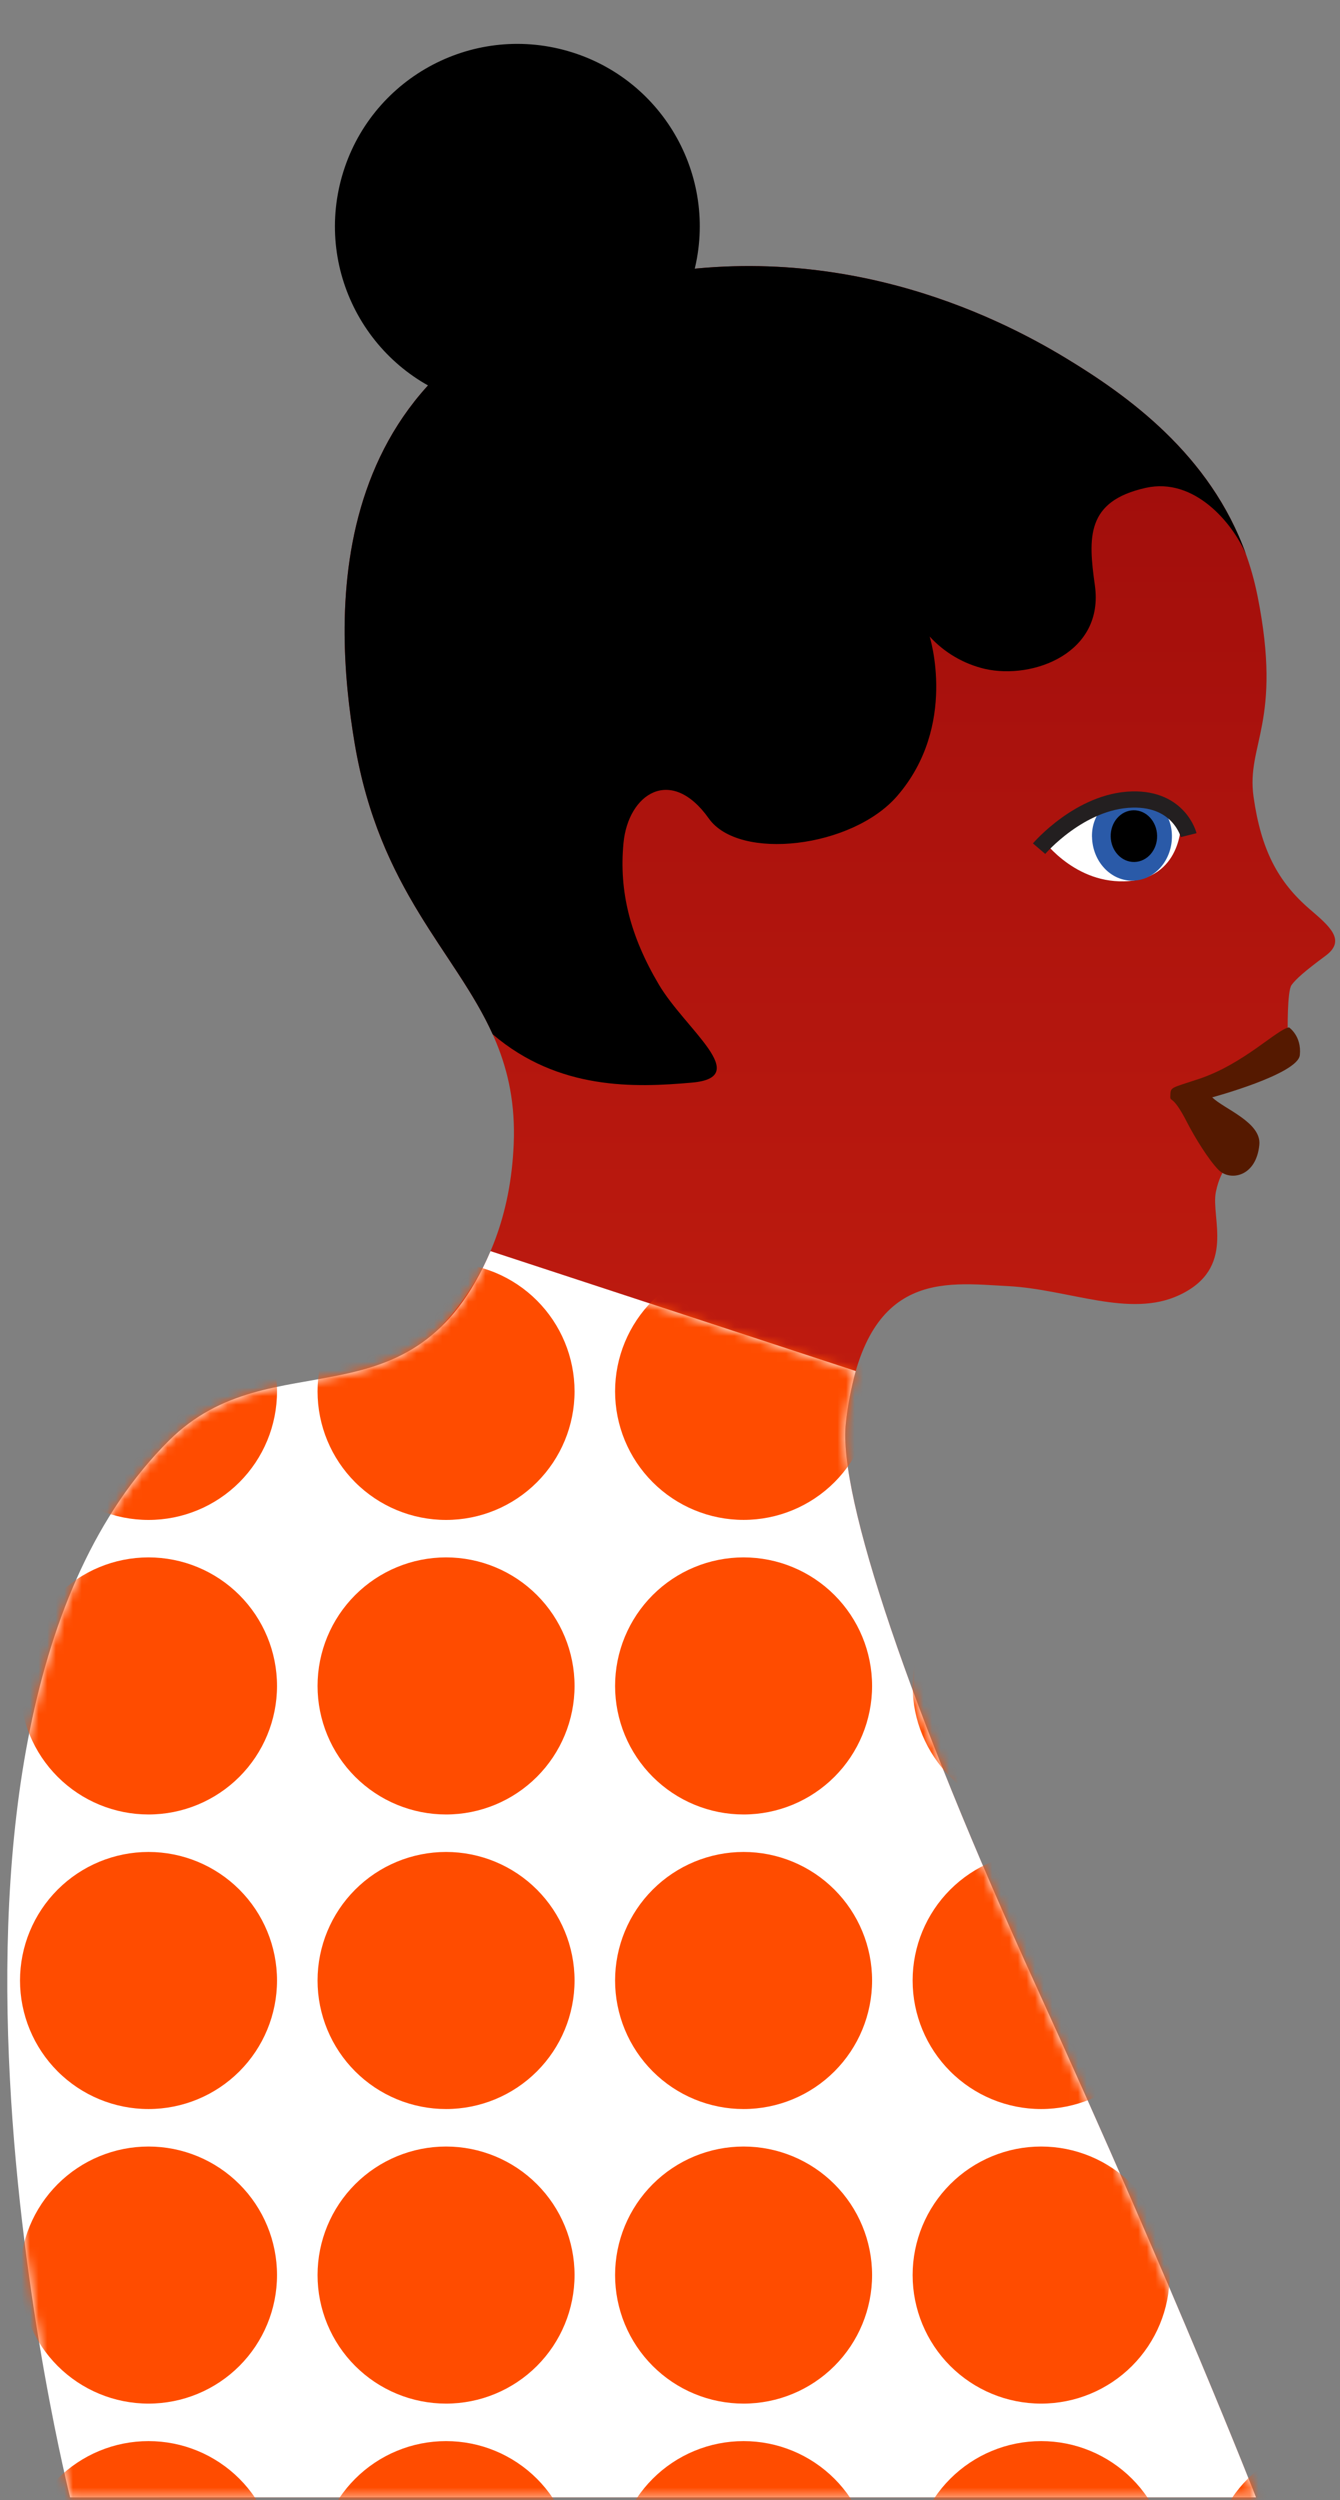 <?xml version="1.0" encoding="UTF-8"?>
<svg xmlns="http://www.w3.org/2000/svg" width="156" height="291" viewBox="0 0 156 291" fill="none">
  <rect x="0" y="0" width="156" height="291" fill="#808080" stroke="none"/>
  <path d="M124.013 41.64C132.161 46.566 143.486 54.712 146.408 69.406C149.331 84.1 145.068 86.615 145.936 92.738C146.805 98.862 148.739 102.604 152.47 105.814C154.763 107.788 156.761 109.431 154.325 111.236C151.888 113.04 150.882 113.932 150.358 114.649C149.834 115.366 149.913 120.133 149.913 120.133L140.255 127.067L143.668 134.931C143.668 134.931 142.165 135.718 141.55 138.724C140.935 141.729 143.953 147.626 137.276 150.742C131.503 153.436 124.425 150.055 117.347 149.688C109.892 149.301 100.517 147.695 98.472 165.626C97.51 174.063 105.989 199.073 120.65 231.216C137.219 267.539 146.224 290.672 146.224 290.672H18.571L19.672 167.671C19.672 167.671 58.411 166.363 59.804 133.174C60.581 114.665 45.276 110.21 41.288 86.519C38.772 71.591 37.092 40.944 72.224 32.707C96.517 27.007 115.863 36.713 124.013 41.64Z" fill="url(#paint0_linear_140_1295)"></path>
  <path d="M137.498 95.755C137.498 95.755 137.638 102.437 130.844 102.58C124.74 102.71 121.141 97.389 121.141 97.389L124.476 94.788L134.354 93.649L137.498 95.755Z" fill="white"></path>
  <path d="M127.131 97.415C127.189 100.274 129.319 102.55 131.887 102.498C134.456 102.446 136.493 100.084 136.433 97.224C136.373 94.365 134.256 92.589 131.686 92.641C129.116 92.693 127.073 94.557 127.125 97.415" fill="#2A5AA8"></path>
  <path d="M129.303 97.371C129.338 99.033 130.575 100.359 132.07 100.324C133.564 100.29 134.744 98.923 134.709 97.26C134.674 95.598 133.438 94.272 131.945 94.306C130.453 94.341 129.271 95.711 129.303 97.371Z" fill="black"></path>
  <path d="M120.967 98.775C120.967 98.775 125.728 93.207 131.82 93.054C137.312 92.918 138.383 97.202 138.383 97.202" stroke="#231F20" stroke-width="1.887" stroke-miterlimit="10"></path>
  <path d="M150.065 119.578C148.687 119.775 144.785 123.847 139.562 125.579C136.258 126.68 136.276 126.483 136.243 127.561C136.218 128.36 136.469 127.246 138.184 130.607C139.085 132.377 140.747 135.049 141.861 136.166C143.2 137.509 146.254 136.99 146.61 133.234C146.857 130.609 142.449 129.05 141.125 127.718C141.125 127.718 151.091 125.025 151.324 122.803C151.556 120.58 150.065 119.578 150.065 119.578Z" fill="#551900"></path>
  <path d="M57.357 120.379C65.026 126.927 73.934 126.59 80.567 126.002C87.664 125.373 79.78 119.806 76.701 114.589C73.368 108.952 72.049 103.756 72.586 98.119C73.133 92.373 78.132 89.075 82.519 95.263C86.048 100.239 99.207 98.709 104.451 92.641C111.529 84.451 108.226 74.08 108.226 74.08C109.946 75.96 112.194 77.276 114.675 77.855C120.286 79.114 128.565 76.004 127.464 68.14C126.678 62.553 126.421 58.328 133.393 56.779C139.055 55.52 143.517 60.893 145.059 64.523C140.884 52.854 131.209 45.99 124.013 41.639C115.863 36.713 96.517 27.011 72.224 32.704C37.092 40.941 38.776 71.587 41.288 86.516C44.178 103.678 53.006 110.746 57.357 120.379Z" fill="black"></path>
  <path d="M80.639 32.198C83.872 20.926 77.354 9.168 66.082 5.935C54.81 2.703 43.052 9.221 39.819 20.493C36.587 31.765 43.105 43.523 54.377 46.755C65.649 49.988 77.407 43.47 80.639 32.198Z" fill="black"></path>
  <path d="M120.652 231.213C105.991 199.069 97.511 174.06 98.474 165.623C98.69 163.579 99.075 161.556 99.624 159.575L57.107 145.619C48.053 166.709 31.698 155.699 19.672 167.668C-14.376 201.554 8.164 290.669 8.164 290.669H146.226C146.226 290.669 137.221 267.536 120.652 231.213Z" fill="white"></path>
  <mask id="mask0_140_1295" style="mask-type:alpha" maskUnits="userSpaceOnUse" x="0" y="145" width="147" height="146">
    <path d="M120.652 231.241C105.991 199.098 97.511 174.088 98.474 165.651C98.69 163.607 99.075 161.584 99.624 159.604L57.107 145.647C48.053 166.737 31.698 155.728 19.672 167.696C-14.376 201.582 8.164 290.697 8.164 290.697H146.226C146.226 290.697 137.221 267.564 120.652 231.241Z" fill="white"></path>
  </mask>
  <g mask="url(#mask0_140_1295)">
    <path d="M17.29 284.116C21.258 284.116 25.063 285.693 27.869 288.498C30.674 291.304 32.25 295.109 32.25 299.077C32.25 303.045 30.674 306.85 27.869 309.655C25.063 312.461 21.258 314.037 17.29 314.037C13.323 314.037 9.518 312.461 6.712 309.655C3.907 306.85 2.33 303.045 2.33 299.077C2.33 295.109 3.907 291.304 6.712 288.498C9.517 285.693 13.323 284.116 17.29 284.116Z" fill="#FF4C00"></path>
    <path d="M17.29 249.831C21.258 249.832 25.063 251.408 27.869 254.214C30.674 257.02 32.25 260.825 32.25 264.793C32.25 268.76 30.674 272.565 27.869 275.371C25.063 278.176 21.258 279.753 17.29 279.753C13.323 279.753 9.518 278.176 6.712 275.371C3.907 272.565 2.33 268.76 2.33 264.793C2.33 260.825 3.907 257.02 6.712 254.214C9.517 251.408 13.323 249.832 17.29 249.831Z" fill="#FF4C00"></path>
    <path d="M17.29 215.547C21.258 215.547 25.063 217.124 27.869 219.929C30.674 222.735 32.25 226.54 32.25 230.508C32.25 234.476 30.674 238.281 27.869 241.086C25.063 243.892 21.258 245.468 17.29 245.468C13.323 245.468 9.518 243.892 6.712 241.086C3.907 238.281 2.33 234.476 2.33 230.508C2.33 226.54 3.907 222.735 6.712 219.929C9.517 217.124 13.323 215.547 17.29 215.547Z" fill="#FF4C00"></path>
    <path d="M17.29 181.262C21.258 181.263 25.063 182.839 27.869 185.645C30.674 188.451 32.25 192.256 32.25 196.224C32.25 200.191 30.674 203.996 27.869 206.802C25.063 209.607 21.258 211.184 17.29 211.184C13.323 211.183 9.518 209.607 6.713 206.801C3.907 203.996 2.331 200.191 2.33 196.224C2.33 192.256 3.907 188.451 6.712 185.645C9.517 182.839 13.323 181.263 17.29 181.262Z" fill="#FF4C00"></path>
    <path d="M17.29 146.983C19.255 146.983 21.2 147.37 23.015 148.121C24.83 148.873 26.479 149.975 27.869 151.364C29.258 152.753 30.36 154.403 31.111 156.218C31.863 158.033 32.25 159.978 32.25 161.943C32.25 165.91 30.674 169.716 27.869 172.521C25.063 175.327 21.258 176.904 17.29 176.904C13.323 176.904 9.517 175.327 6.712 172.521C3.907 169.716 2.33 165.91 2.33 161.943C2.331 157.975 3.907 154.17 6.713 151.365C9.518 148.559 13.323 146.983 17.29 146.983Z" fill="#FF4C00"></path>
    <path d="M51.929 284.116C55.897 284.116 59.702 285.693 62.507 288.498C65.312 291.304 66.889 295.109 66.889 299.077C66.889 303.045 65.312 306.85 62.507 309.655C59.701 312.461 55.896 314.037 51.929 314.037C49.964 314.037 48.019 313.65 46.204 312.898C44.389 312.146 42.74 311.045 41.35 309.655C39.961 308.266 38.859 306.617 38.108 304.802C37.356 302.987 36.969 301.042 36.969 299.077C36.969 295.109 38.545 291.304 41.35 288.498C44.156 285.693 47.961 284.116 51.929 284.116Z" fill="#FF4C00"></path>
    <path d="M51.929 249.831C55.897 249.832 59.702 251.408 62.507 254.214C65.312 257.02 66.889 260.825 66.889 264.793C66.889 268.76 65.312 272.565 62.507 275.371C59.701 278.176 55.896 279.753 51.929 279.753C49.964 279.753 48.019 279.366 46.204 278.614C44.389 277.862 42.74 276.76 41.35 275.371C39.961 273.982 38.859 272.333 38.108 270.518C37.356 268.703 36.969 266.757 36.969 264.793C36.969 260.825 38.545 257.02 41.35 254.214C44.156 251.408 47.961 249.832 51.929 249.831Z" fill="#FF4C00"></path>
    <path d="M51.929 215.547C55.897 215.547 59.702 217.124 62.507 219.929C65.312 222.735 66.889 226.54 66.889 230.508C66.889 234.476 65.312 238.281 62.507 241.086C59.701 243.892 55.896 245.468 51.929 245.468C49.964 245.468 48.019 245.081 46.204 244.329C44.389 243.577 42.74 242.476 41.35 241.086C39.961 239.697 38.859 238.048 38.108 236.233C37.356 234.418 36.969 232.473 36.969 230.508C36.969 226.54 38.545 222.735 41.35 219.929C44.156 217.124 47.961 215.547 51.929 215.547Z" fill="#FF4C00"></path>
    <path d="M51.929 181.262C55.897 181.263 59.702 182.839 62.507 185.645C65.312 188.451 66.889 192.256 66.889 196.224C66.889 200.191 65.312 203.996 62.507 206.802C59.701 209.607 55.896 211.184 51.929 211.184C49.964 211.184 48.019 210.797 46.204 210.045C44.389 209.293 42.74 208.191 41.35 206.802C39.961 205.413 38.859 203.764 38.108 201.949C37.356 200.134 36.969 198.188 36.969 196.224C36.969 192.256 38.545 188.451 41.35 185.645C44.156 182.839 47.961 181.263 51.929 181.262Z" fill="#FF4C00"></path>
    <path d="M51.929 146.983C53.893 146.983 55.839 147.37 57.654 148.121C59.469 148.873 61.118 149.975 62.507 151.364C63.896 152.753 64.998 154.403 65.75 156.218C66.502 158.033 66.889 159.978 66.889 161.943C66.889 165.91 65.312 169.716 62.507 172.521C59.702 175.327 55.897 176.904 51.929 176.904C47.961 176.904 44.156 175.327 41.35 172.521C38.545 169.716 36.969 165.91 36.969 161.943C36.969 159.978 37.356 158.033 38.108 156.218C38.859 154.403 39.961 152.753 41.35 151.364C42.74 149.975 44.389 148.873 46.204 148.121C48.019 147.37 49.964 146.983 51.929 146.983Z" fill="#FF4C00"></path>
    <path d="M86.567 284.116C90.535 284.116 94.34 285.693 97.145 288.498C99.951 291.304 101.527 295.109 101.527 299.077C101.527 303.045 99.951 306.85 97.145 309.655C94.34 312.461 90.534 314.037 86.567 314.037C84.602 314.037 82.657 313.65 80.842 312.898C79.027 312.146 77.378 311.045 75.989 309.655C74.6 308.266 73.498 306.617 72.746 304.802C71.994 302.987 71.607 301.042 71.607 299.077C71.607 295.109 73.183 291.304 75.989 288.498C78.794 285.693 82.599 284.116 86.567 284.116Z" fill="#FF4C00"></path>
    <path d="M86.567 249.831C90.535 249.832 94.34 251.408 97.145 254.214C99.951 257.02 101.527 260.825 101.527 264.793C101.527 268.76 99.951 272.565 97.145 275.371C94.34 278.176 90.534 279.753 86.567 279.753C84.602 279.753 82.657 279.366 80.842 278.614C79.027 277.862 77.378 276.76 75.989 275.371C74.6 273.982 73.498 272.333 72.746 270.518C71.994 268.703 71.607 266.757 71.607 264.793C71.607 260.825 73.183 257.02 75.989 254.214C78.794 251.408 82.599 249.832 86.567 249.831Z" fill="#FF4C00"></path>
    <path d="M86.567 215.547C90.535 215.547 94.34 217.124 97.145 219.929C99.951 222.735 101.527 226.54 101.527 230.508C101.527 234.476 99.951 238.281 97.145 241.086C94.34 243.892 90.534 245.468 86.567 245.468C84.602 245.468 82.657 245.081 80.842 244.329C79.027 243.577 77.378 242.476 75.989 241.086C74.6 239.697 73.498 238.048 72.746 236.233C71.994 234.418 71.607 232.473 71.607 230.508C71.607 226.54 73.183 222.735 75.989 219.929C78.794 217.124 82.599 215.547 86.567 215.547Z" fill="#FF4C00"></path>
    <path d="M86.567 181.262C90.535 181.263 94.34 182.839 97.145 185.645C99.951 188.451 101.527 192.256 101.527 196.224C101.527 200.191 99.951 203.996 97.145 206.802C94.34 209.607 90.534 211.184 86.567 211.184C84.602 211.184 82.657 210.797 80.842 210.045C79.027 209.293 77.378 208.191 75.989 206.802C74.6 205.413 73.498 203.764 72.746 201.949C71.994 200.134 71.607 198.188 71.607 196.224C71.607 192.256 73.183 188.451 75.989 185.645C78.794 182.839 82.599 181.263 86.567 181.262Z" fill="#FF4C00"></path>
    <path d="M86.567 146.983C88.531 146.983 90.477 147.37 92.292 148.121C94.107 148.873 95.756 149.975 97.145 151.364C98.534 152.753 99.636 154.403 100.388 156.218C101.14 158.033 101.527 159.978 101.527 161.943C101.526 165.909 99.949 169.713 97.144 172.518C94.338 175.323 90.534 176.899 86.567 176.899C82.599 176.899 78.794 175.322 75.989 172.517C73.183 169.711 71.607 165.906 71.607 161.938C71.608 157.971 73.185 154.167 75.99 151.363C78.796 148.558 82.6 146.983 86.567 146.983Z" fill="#FF4C00"></path>
    <path d="M121.205 284.116C125.173 284.116 128.978 285.693 131.784 288.498C134.589 291.304 136.165 295.109 136.165 299.077C136.165 303.045 134.589 306.85 131.784 309.655C128.978 312.461 125.173 314.037 121.205 314.037C117.238 314.037 113.433 312.461 110.627 309.655C107.822 306.85 106.246 303.045 106.246 299.077C106.246 295.109 107.822 291.304 110.627 288.498C113.433 285.693 117.238 284.116 121.205 284.116Z" fill="#FF4C00"></path>
    <path d="M121.205 249.831C125.173 249.832 128.978 251.408 131.784 254.214C134.589 257.02 136.165 260.825 136.165 264.793C136.165 268.76 134.589 272.565 131.784 275.371C128.978 278.176 125.173 279.753 121.205 279.753C117.238 279.753 113.433 278.176 110.627 275.371C107.822 272.565 106.246 268.76 106.246 264.793C106.246 260.825 107.822 257.02 110.627 254.214C113.433 251.408 117.238 249.832 121.205 249.831Z" fill="#FF4C00"></path>
    <path d="M121.205 215.547C125.173 215.547 128.978 217.124 131.784 219.929C134.589 222.735 136.165 226.54 136.165 230.508C136.165 234.476 134.589 238.281 131.784 241.086C128.978 243.892 125.173 245.468 121.205 245.468C117.238 245.468 113.433 243.892 110.627 241.086C107.822 238.281 106.246 234.476 106.246 230.508C106.246 226.54 107.822 222.735 110.627 219.929C113.433 217.124 117.238 215.547 121.205 215.547Z" fill="#FF4C00"></path>
    <path d="M121.205 181.262C125.173 181.263 128.978 182.839 131.784 185.645C134.589 188.451 136.165 192.256 136.165 196.224C136.165 200.191 134.589 203.996 131.784 206.802C128.978 209.607 125.173 211.184 121.205 211.184C117.238 211.183 113.433 209.607 110.628 206.801C107.822 203.996 106.246 200.191 106.246 196.224C106.246 192.256 107.822 188.451 110.627 185.645C113.433 182.839 117.238 181.263 121.205 181.262Z" fill="#FF4C00"></path>
    <path d="M121.205 146.983C123.17 146.983 125.115 147.37 126.93 148.121C128.745 148.873 130.394 149.975 131.784 151.364C133.173 152.753 134.275 154.403 135.026 156.218C135.778 158.033 136.165 159.978 136.165 161.943C136.165 165.91 134.589 169.716 131.784 172.521C128.978 175.327 125.173 176.904 121.205 176.904C117.238 176.904 113.433 175.327 110.627 172.521C107.822 169.716 106.246 165.91 106.246 161.943C106.246 157.975 107.822 154.17 110.628 151.365C113.433 148.559 117.238 146.983 121.205 146.983Z" fill="#FF4C00"></path>
    <path d="M155.844 284.116C159.811 284.116 163.617 285.693 166.422 288.498C169.227 291.304 170.804 295.109 170.804 299.077C170.804 301.042 170.417 302.987 169.665 304.802C168.913 306.617 167.811 308.266 166.422 309.655C165.033 311.045 163.384 312.146 161.569 312.898C159.754 313.65 157.808 314.037 155.844 314.037C151.876 314.037 148.071 312.461 145.265 309.655C142.46 306.85 140.884 303.045 140.884 299.077C140.884 295.109 142.46 291.304 145.265 288.498C148.071 285.693 151.876 284.116 155.844 284.116Z" fill="#FF4C00"></path>
    <path d="M155.844 249.831C159.811 249.832 163.617 251.408 166.422 254.214C169.227 257.02 170.804 260.825 170.804 264.793C170.804 266.757 170.417 268.703 169.665 270.518C168.913 272.333 167.811 273.982 166.422 275.371C165.033 276.76 163.384 277.862 161.569 278.614C159.754 279.366 157.808 279.753 155.844 279.753C151.876 279.753 148.071 278.176 145.265 275.371C142.46 272.565 140.884 268.76 140.884 264.793C140.884 260.825 142.46 257.02 145.265 254.214C148.071 251.408 151.876 249.832 155.844 249.831Z" fill="#FF4C00"></path>
    <path d="M155.844 215.547C159.811 215.547 163.617 217.124 166.422 219.929C169.227 222.735 170.804 226.54 170.804 230.508C170.804 232.473 170.417 234.418 169.665 236.233C168.913 238.048 167.811 239.697 166.422 241.086C165.033 242.476 163.384 243.577 161.569 244.329C159.754 245.081 157.808 245.468 155.844 245.468C151.876 245.468 148.071 243.892 145.265 241.086C142.46 238.281 140.884 234.476 140.884 230.508C140.884 226.54 142.46 222.735 145.265 219.929C148.071 217.124 151.876 215.547 155.844 215.547Z" fill="#FF4C00"></path>
    <path d="M155.844 181.262C159.811 181.263 163.617 182.839 166.422 185.645C169.227 188.451 170.804 192.256 170.804 196.224C170.804 198.188 170.417 200.134 169.665 201.949C168.913 203.764 167.811 205.413 166.422 206.802C165.033 208.191 163.384 209.293 161.569 210.045C159.754 210.797 157.808 211.184 155.844 211.184C151.876 211.184 148.071 209.607 145.265 206.802C142.46 203.996 140.884 200.191 140.884 196.224C140.884 192.256 142.46 188.451 145.265 185.645C148.071 182.839 151.876 181.263 155.844 181.262Z" fill="#FF4C00"></path>
    <path d="M155.844 146.983C157.808 146.983 159.754 147.37 161.569 148.121C163.384 148.873 165.033 149.975 166.422 151.364C167.811 152.753 168.913 154.403 169.665 156.218C170.417 158.033 170.804 159.978 170.804 161.943C170.804 165.91 169.227 169.716 166.422 172.521C163.617 175.327 159.811 176.904 155.844 176.904C151.876 176.904 148.071 175.327 145.265 172.521C142.46 169.716 140.884 165.91 140.884 161.943C140.884 159.978 141.271 158.033 142.023 156.218C142.774 154.403 143.876 152.753 145.265 151.364C146.655 149.975 148.304 148.873 150.119 148.121C151.934 147.37 153.879 146.983 155.844 146.983Z" fill="#FF4C00"></path>
  </g>
  <defs>
    <linearGradient id="paint0_linear_140_1295" x1="87.005" y1="30.964" x2="87.005" y2="290.669" gradientUnits="userSpaceOnUse">
      <stop stop-color="#9B0B0B"></stop>
      <stop offset="0.88" stop-color="#D92712"></stop>
      <stop offset="1" stop-color="#E22B13"></stop>
    </linearGradient>
  </defs>
</svg>

